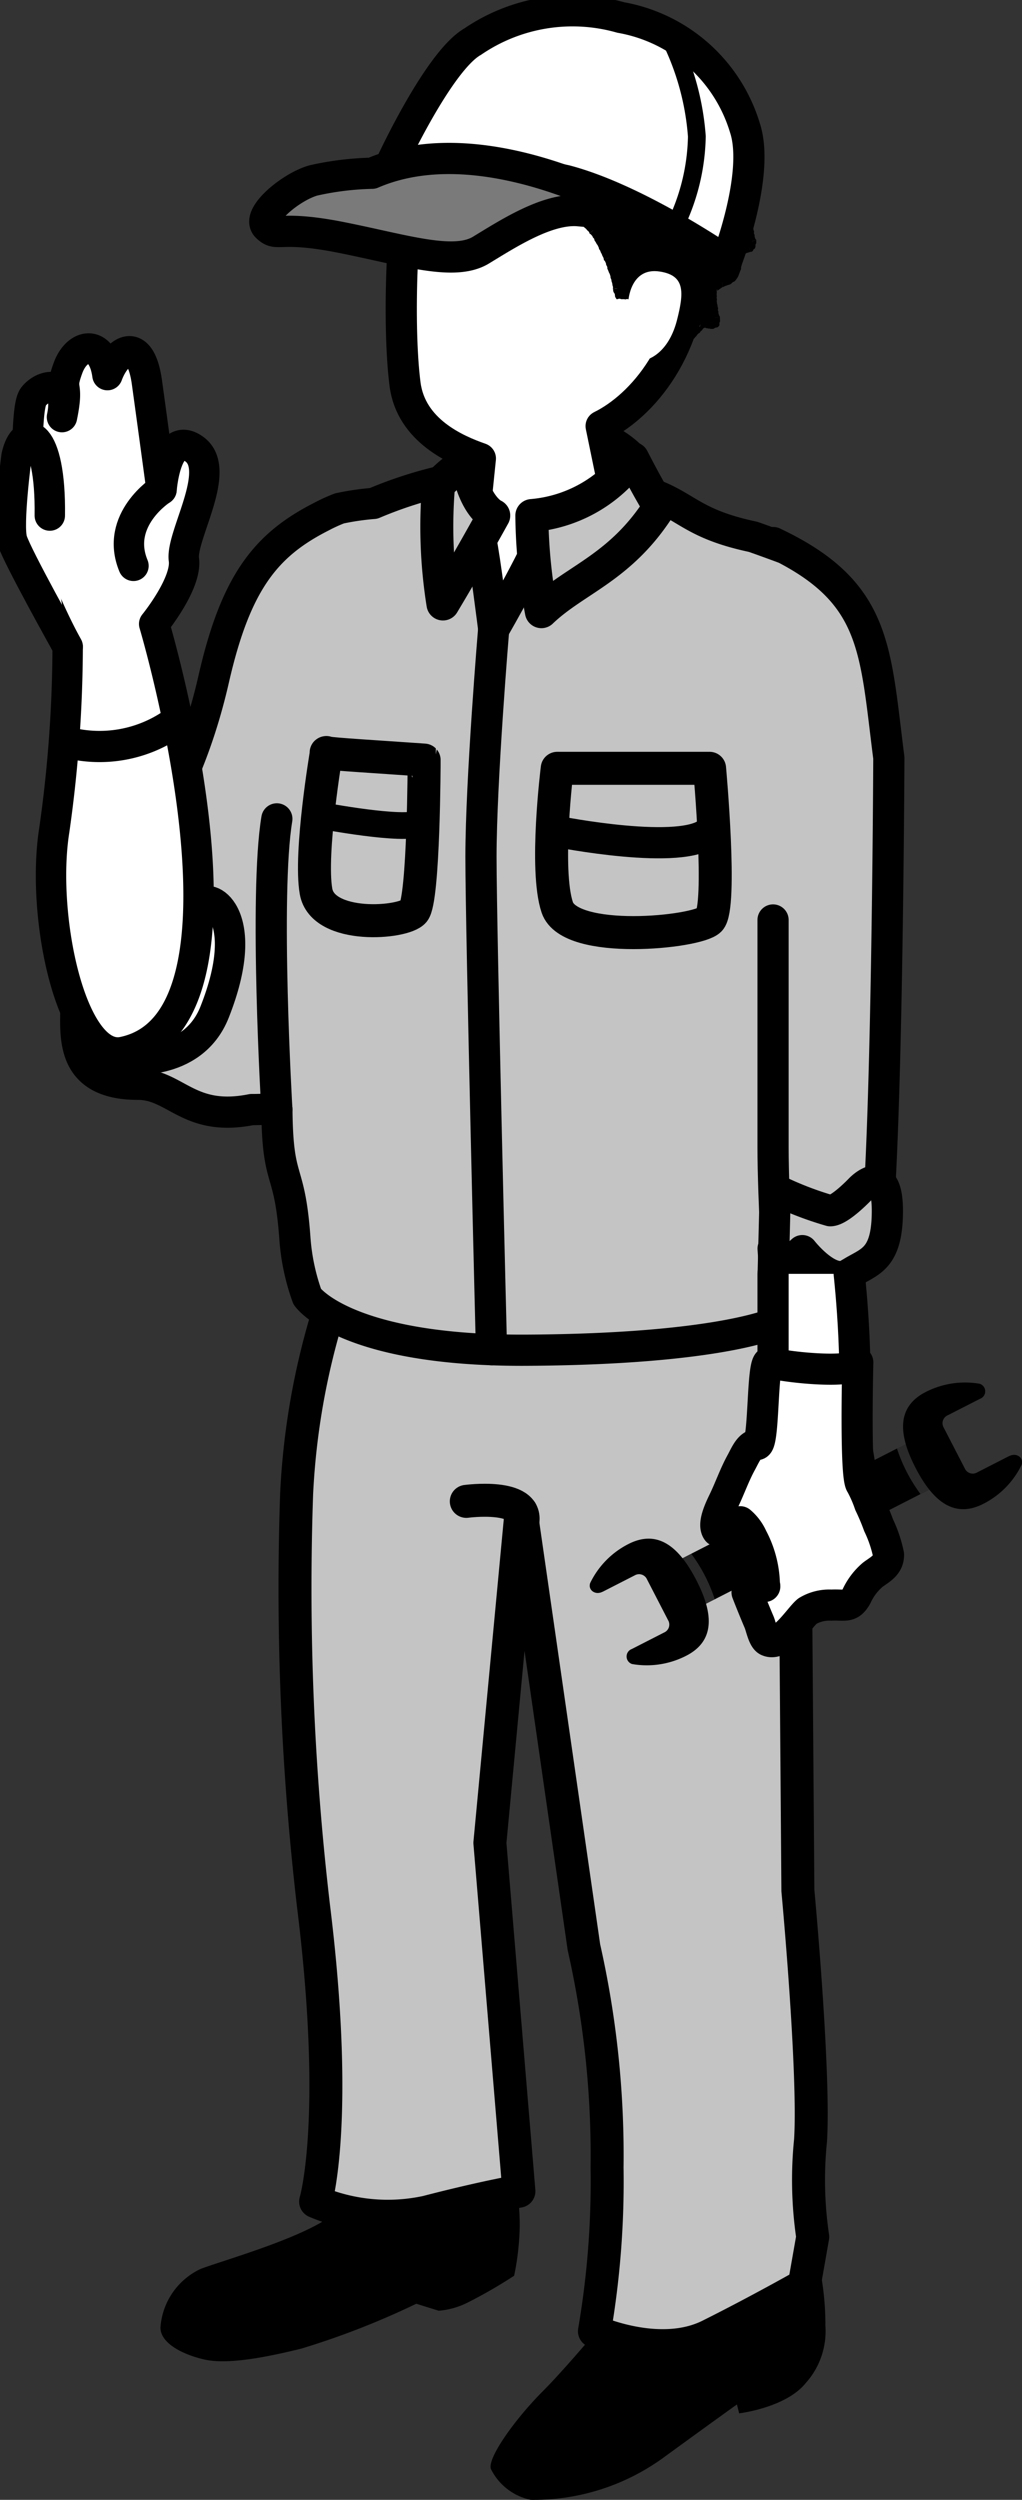 <svg id="グループ_466" data-name="グループ 466" xmlns="http://www.w3.org/2000/svg" xmlns:xlink="http://www.w3.org/1999/xlink" width="57.65" height="140.911" viewBox="0 0 57.65 140.911">
  <rect x="0" y="0" width="57.65" height="140.911" fill="#333333" stroke="none"/>
  <defs>
    <clipPath id="clip-path">
      <rect id="長方形_400" data-name="長方形 400" width="57.65" height="140.911" fill="none"/>
    </clipPath>
    <clipPath id="clip-path-2">
      <rect id="長方形_399" data-name="長方形 399" width="57.651" height="140.911" fill="none"/>
    </clipPath>
    <clipPath id="clip-path-3">
      <rect id="長方形_397" data-name="長方形 397" width="2.319" height="3.075" fill="none"/>
    </clipPath>
  </defs>
  <g id="グループ_451" data-name="グループ 451" clip-path="url(#clip-path)">
    <g id="グループ_450" data-name="グループ 450">
      <g id="グループ_449" data-name="グループ 449" clip-path="url(#clip-path-2)">
        <path id="パス_2204" data-name="パス 2204" d="M46.233,181.472s-2.875,3.5-4.439,5.065-3.126,3.753-2.938,4.379a3.251,3.251,0,0,0,2.251,1.75,12.462,12.462,0,0,0,7.567-2.439c3.438-2.5,4.065-2.938,4.065-2.938l.125.5s2.613-.311,3.739-1.688a4.382,4.382,0,0,0,1.126-3.252,15.906,15.906,0,0,0-.251-2.875" transform="translate(-11.169 -51.754)"/>
        <path id="パス_2205" data-name="パス 2205" d="M32.655,169.712s.316,2.522.316,3.943a14.962,14.962,0,0,1-.316,2.838,27.2,27.2,0,0,1-2.6,1.5,4.415,4.415,0,0,1-1.655.472l-1.264-.394a45.1,45.1,0,0,1-6.467,2.524c-2.522.629-4.337.866-5.442.629s-2.523-.866-2.523-1.812A3.948,3.948,0,0,1,14.99,176.1c1.5-.552,5.994-1.814,7.572-3.154a33.485,33.485,0,0,0,4.1-5.285" transform="translate(-3.653 -48.214)"/>
        <path id="パス_2206" data-name="パス 2206" d="M24.521,144.383a10.42,10.42,0,0,0,6.267.592c3.195-.829,5.2-1.178,5.2-1.178l-1.637-19.634,1.76-18.685,3.544,24.567a53.208,53.208,0,0,1,1.306,12.424,49.812,49.812,0,0,1-.712,9.222s3.666,1.659,6.507.239,5.327-2.835,5.327-2.835l.479-2.722a21.906,21.906,0,0,1-.123-5.44c.237-3.9-.714-14.081-.714-14.081l-.183-24.075-.712-7.124-.65-2.979h1.657s6.661-16.4,3.7-19.36-18.335-2.721-18.335-2.721-12.435-.882-13.026,4.324S26.9,89.82,26.9,89.82A41.3,41.3,0,0,0,23.449,104.5a154.192,154.192,0,0,0,.95,23.2c1.5,12.123.123,16.685.123,16.685" transform="translate(-6.717 -20.284)" fill="#c4c4c4"/>
        <path id="パス_2207" data-name="パス 2207" d="M24.521,144.383a10.42,10.42,0,0,0,6.267.592c3.195-.829,5.2-1.178,5.2-1.178l-1.637-19.634,1.76-18.685,3.544,24.567a53.208,53.208,0,0,1,1.306,12.424,49.812,49.812,0,0,1-.712,9.222s3.666,1.659,6.507.239,5.327-2.835,5.327-2.835l.479-2.722a21.906,21.906,0,0,1-.123-5.44c.237-3.9-.714-14.081-.714-14.081l-.183-24.075-.712-7.124-.65-2.979h1.657s6.661-16.4,3.7-19.36-18.335-2.721-18.335-2.721-12.435-.882-13.026,4.324S26.9,89.82,26.9,89.82A41.3,41.3,0,0,0,23.449,104.5a154.192,154.192,0,0,0,.95,23.2C25.9,139.822,24.521,144.383,24.521,144.383Z" transform="translate(-6.717 -20.284)" fill="none" stroke="#000" stroke-linecap="round" stroke-linejoin="round" stroke-width="1.86"/>
        <path id="パス_2208" data-name="パス 2208" d="M5.043,64.428c-.1-2.567,6.011-5.717,8.459-16.446,1.252-5.488,2.959-7.583,6.082-9.168a9.07,9.07,0,0,1,1.016-.463,14.914,14.914,0,0,1,1.925-.281,23.54,23.54,0,0,1,5.234-1.533,10.815,10.815,0,0,1,.022-1.524c1.393-1.483,6.8-2.164,9.354.523a16.638,16.638,0,0,0,.341,1.755c2.723.763,2.7,1.864,6.438,2.66.074.016,1.779.636,1.845.669l-.687-.341c5.856,2.769,5.72,5.94,6.517,12.133,0,0-.087,22.676-.8,27.663-.6.608-5.246-.17-5.729,0l.281,4.119s-3.017,1.55-14.2,1.609c-10.267.053-12.359-3.019-12.359-3.019a12.2,12.2,0,0,1-.695-3.266c-.3-4.21-.98-2.948-1.017-7.28,0-.17,0,0-1.425,0-3.562.712-4.275-1.425-6.412-1.425-3.836,0-3.513-2.721-3.5-4.459,0-.175-.7-1.766-.686-1.926" transform="translate(-1.45 -9.694)" fill="#c4c4c4"/>
        <path id="パス_2209" data-name="パス 2209" d="M5.043,64.428c-.1-2.567,6.011-5.717,8.459-16.446,1.252-5.488,2.959-7.583,6.082-9.168a9.07,9.07,0,0,1,1.016-.463,14.914,14.914,0,0,1,1.925-.281,23.54,23.54,0,0,1,5.234-1.533,10.815,10.815,0,0,1,.022-1.524c1.393-1.483,6.8-2.164,9.354.523a16.638,16.638,0,0,0,.341,1.755c2.723.763,2.7,1.864,6.438,2.66.074.016,1.779.636,1.845.669l-.687-.341c5.856,2.769,5.72,5.94,6.517,12.133,0,0-.087,22.676-.8,27.663-.6.608-5.246-.17-5.729,0l.281,4.119s-3.017,1.55-14.2,1.609c-10.267.053-12.359-3.019-12.359-3.019a12.2,12.2,0,0,1-.695-3.266c-.3-4.21-.98-2.948-1.017-7.28,0-.17,0,0-1.425,0-3.562.712-4.275-1.425-6.412-1.425-3.836,0-3.513-2.721-3.5-4.459C5.731,66.18,5.025,64.588,5.043,64.428Z" transform="translate(-1.45 -9.694)" fill="none" stroke="#000" stroke-linecap="round" stroke-linejoin="round" stroke-width="1.759"/>
        <path id="パス_2210" data-name="パス 2210" d="M32.513,11.259c.612-1.861,2.651-4.458,8.38-4.415s7.309,4.322,7.31,9.515c0,5.278-2.87,8.5-5.157,9.627l1.121,5.437c-.066.806-4.313.318-4.313.318,0,.712-2.865,5.7-2.865,5.7s-.524-4.177-.717-4.987c-.2-.837-.455-.455-.408-1.03l.37-3.611c-1.352-.471-3.908-1.565-4.248-4.181-.439-3.378-.176-10.235.526-12.371" transform="translate(-9.137 -1.968)" fill="#fff"/>
        <path id="パス_2211" data-name="パス 2211" d="M32.513,11.259c.612-1.861,2.651-4.458,8.38-4.415s7.309,4.322,7.31,9.515c0,5.278-2.87,8.5-5.157,9.627l1.121,5.437c-.066.806-4.313.318-4.313.318,0,.712-2.865,5.7-2.865,5.7s-.524-4.177-.717-4.987c-.2-.837-.455-.455-.408-1.03l.37-3.611c-1.352-.471-3.908-1.565-4.248-4.181C31.548,20.251,31.81,13.395,32.513,11.259Z" transform="translate(-9.137 -1.968)" fill="none" stroke="#000" stroke-linecap="round" stroke-linejoin="round" stroke-width="1.759"/>
        <path id="パス_2212" data-name="パス 2212" d="M36.3,10.473c-.15-.45.431-.8.906-.83,2.11-.126,2.346,1.852,3.654,2.972a6.438,6.438,0,0,1,1.784,1.83,8.336,8.336,0,0,1,1.036,3.123c1.384-.669,3.391,2.885,2.7,3.43.2-.154,2.169-1.882,1.989-1.952a1.634,1.634,0,0,0,.836.093,5.2,5.2,0,0,1-.177-2.481.805.805,0,0,0,1.168-.316,2.3,2.3,0,0,0,.13-1.361,1.923,1.923,0,0,0,.925-.246,25.537,25.537,0,0,1-.614-3.881c-.264-1.364-1.327-3.67-2.565-4.361-.4-.224-1.071-.171-1.356-.516s.078-1.064-.343-1.52a3.11,3.11,0,0,0-1.607-.789,12.717,12.717,0,0,0-6.894-.133c-1.5.474-2.183,1.234-3.543,2.028a6.488,6.488,0,0,0-1.144.788c-.841.772-.355,1.961-.957,2.9a1.717,1.717,0,0,1-.933.774,1.7,1.7,0,0,0,.341.557c.153.148-1.047.238-.838.163a2.451,2.451,0,0,0-.164,1.763,8.824,8.824,0,0,0,.588,1.82c.067.144.247.269.379.181.1-.068.106-.214.093-.336a.917.917,0,0,1,.081-.683.8.8,0,0,1,.2-.16l.611-.4c.374-.244.424-.834.618-1.224a3.265,3.265,0,0,1,.886-1.147,1.8,1.8,0,0,1,2.215-.09" transform="translate(-8.785 -0.895)"/>
        <path id="パス_2213" data-name="パス 2213" d="M49.687,23.449c.036.01.031.024.067.036s.041,0,.078.015.025.041.061.058.041.007.076.025l.072.041c.036.022.046.006.08.031l.07.05c.035.025.025.038.058.066s.042.017.076.044.026.036.058.066.039.024.071.053.026.036.058.068.038.025.07.056.006.026.036.059a.18.18,0,0,1,.006.036l.424-.383-.009-.011c-.034-.037-.06-.013-.1-.049l-.067-.076c-.036-.036-.015-.057-.053-.092s-.048-.024-.085-.058-.031-.042-.072-.075l-.081-.066c-.04-.033-.039-.035-.082-.066s-.06-.007-.1-.038-.041-.035-.086-.063l-.09-.057c-.049-.024-.041-.039-.091-.063s-.058,0-.111-.023-.043-.046-.1-.066-.066.014-.121,0-.052-.027-.112-.033-.044-.035-.118-.043l-.031.571c.026,0,.036-.026.072-.023a.332.332,0,0,1,.073.011" transform="translate(-14.247 -6.582)"/>
        <path id="パス_2214" data-name="パス 2214" d="M51.2,24.62c.028.035.015.046.043.081s.039.027.066.063,0,.053.032.089.036.03.062.067l.054.073c.026.037.04.028.065.066l.05.076c.025.038.01.048.033.086s.035.032.058.071.015.044.037.083.03.036.052.076.015.043.035.083.03.036.051.076,0,.026.019.068l0,.036.517-.243-.006-.013c-.021-.046-.055-.029-.078-.074l-.04-.092c-.023-.044,0-.057-.023-.1s-.037-.036-.061-.081-.016-.048-.042-.09l-.053-.085-.05-.087c-.027-.042-.052-.026-.079-.068s-.021-.046-.049-.086l-.056-.083c-.029-.041-.015-.051-.046-.09s-.05-.025-.08-.065-.007-.058-.039-.1-.056-.019-.088-.058-.023-.046-.056-.084,0-.049-.046-.095l-.424.383c.024.026.053.012.083.046l.061.066" transform="translate(-14.683 -6.937)"/>
        <path id="パス_2215" data-name="パス 2215" d="M52.284,26.408c.017.041,0,.048.019.09s.028.036.043.078-.011.051,0,.093.024.038.036.079.017.041.027.082.026.038.037.079l.016.082c.007.041-.007.044,0,.083s.017.038.021.077-.011.036-.01.071a.5.5,0,0,1,0,.064c0,.033-.014.025-.019.048s0,.019,0,.035-.015,0-.018,0l-.013-.011.354.448.019-.017c.063-.067.046-.09.085-.158a.526.526,0,0,0,.069-.137c.019-.068.052-.065.06-.13a.845.845,0,0,0,0-.129c0-.06.009-.06.009-.12L53,27.006l-.014-.11c-.011-.053-.038-.048-.05-.1l-.019-.1-.026-.1c-.016-.049,0-.054-.016-.1s-.041-.04-.058-.088.009-.058-.009-.105-.049-.035-.068-.081-.009-.051-.03-.1.01-.048-.016-.1l-.517.243c.016.033.047.028.066.069l.04.081" transform="translate(-15.005 -7.481)"/>
        <path id="パス_2216" data-name="パス 2216" d="M52.995,27.835c.033-.029.045-.016.078-.045s.024-.039.058-.068.052-.007.085-.036.026-.038.058-.066l.064-.061c.033-.029.022-.041.055-.071l.066-.059c.033-.029.044-.016.077-.046s.024-.039.056-.068.04-.022.072-.051.026-.036.059-.066l.071-.053c.033-.03.026-.037.058-.067s.026-.006.058-.036l.036-.006-.388-.42-.009.008c-.032.029-.006.057-.038.086l-.068.054c-.033.028-.051.009-.083.038s-.022.04-.054.069-.038.022-.07.051l-.064.058-.066.056c-.033.028-.013.051-.046.08l-.07.052-.066.056c-.033.028-.043.016-.076.045s-.016.047-.049.076-.051.007-.083.036-.012.052-.045.08-.039.02-.072.048-.046,0-.078.027l.354.448c.033-.027.019-.056.054-.085l.066-.061" transform="translate(-15.103 -7.654)"/>
        <path id="パス_2217" data-name="パス 2217" d="M54.469,26.454c.032-.03.044-.017.076-.048s.023-.041.055-.071.052-.01.084-.041.024-.038.056-.07l.061-.063c.032-.031.021-.043.052-.075l.063-.063c.031-.031.043-.019.076-.051s.022-.042.053-.075.038-.026.07-.061.025-.04.056-.076.037-.031.069-.07.024-.046.06-.1c.036-.076.032.011.078-.167a.354.354,0,0,0,0-.131.32.32,0,0,0-.167-.189L55,25.637a.255.255,0,0,1-.14-.123.206.206,0,0,1-.016-.187.033.033,0,0,1,.016-.011c.016-.01.019,0,.015.009s-.02.019-.041.046-.044.01-.071.04-.015.039-.042.069-.035.024-.063.055l-.058.061-.061.058c-.031.03-.009.051-.04.081l-.066.054-.063.058c-.031.03-.042.018-.073.048s-.014.047-.046.077-.051.009-.082.039-.01.052-.041.082-.038.022-.071.051-.045,0-.083.037l.388.42c.026-.024.011-.053.044-.083l.061-.063" transform="translate(-15.522 -7.219)"/>
        <path id="パス_2218" data-name="パス 2218" d="M55.5,25.629c.018.006.012.023.03.028s.021-.008.039,0,.01.032.028.038.021-.006.039,0l.037.006c.018,0,.021-.012.039-.008l.036.007c.019,0,.015.021.033.024s.021-.011.038-.008.017.014.035.016.02-.006.038,0,.018.01.036.012.019-.009.038-.007.009.014.027.014l.011.021.033-.571h0c-.014,0-.016.036-.029.036s-.014-.008-.026-.009-.011-.029-.024-.031-.016.013-.028.011-.012-.011-.025-.013l-.026,0-.026-.009c-.013,0-.019.027-.032.024s-.012-.011-.025-.014l-.026-.009c-.013,0-.009-.019-.021-.022s-.02.019-.033.016,0-.03-.017-.034-.022.026-.035.021-.009-.014-.022-.019,0-.031-.014-.036l-.208.532c.014,0,.028-.022.046-.016s.019,0,.036.008" transform="translate(-15.936 -7.219)"/>
        <path id="パス_2219" data-name="パス 2219" d="M56.625,24.236c-.01-.048.006-.051,0-.1s-.022-.045-.031-.093.02-.052.013-.1-.019-.046-.026-.095-.007-.049-.014-.1-.022-.046-.026-.1,0-.048-.009-.1.015-.049.012-.1-.016-.048-.017-.1.009-.048.007-.1-.009-.048-.009-.1.007-.048.009-.1-.009-.048-.007-.1.014-.025.017-.073l.022-.032L56,22.834v.015c0,.053.033.056.031.109l-.01.107c0,.053-.029.053-.029.107s.014.054.014.108l-.006.108.006.107,0,.108c0,.054.034.051.039.1s0,.054,0,.108.006.054.011.106-.009.056,0,.108.031.05.041.1-.018.058-.008.111.041.046.052.1,0,.055.013.107-.019.048,0,.112l.554-.14c-.009-.038-.041-.04-.053-.088s-.014-.051-.026-.094" transform="translate(-16.1 -6.566)"/>
        <path id="パス_2220" data-name="パス 2220" d="M57.49,21.875c.067-.032.076-.014.142-.053s.058-.052.118-.1.078-.025.134-.078a.95.95,0,0,0,.095-.124.919.919,0,0,0,.086-.133,1.415,1.415,0,0,0,.051-.138,1.051,1.051,0,0,0,.051-.134,1.307,1.307,0,0,0,.055-.131c.014-.068,0-.071.014-.138s.02-.066.028-.134,0-.068,0-.133.01-.066.01-.13-.013-.065-.014-.129.011-.033.008-.1l.017-.044-.57.041v.015c0,.056.04.053.043.109s0,.061,0,.11-.028.053-.03.106.012.053.008.1-.013.051-.021.1-.009.048-.017.1-.016.047-.031.09.013.055-.006.1-.027.041-.047.079a.716.716,0,0,1-.048.066c-.025.033-.04.021-.068.051s-.015.048-.05.075-.051,0-.087.025-.024.048-.063.068-.044.006-.084.019-.039-.019-.084-.013l.073.566c.065-.009.075-.042.149-.062a1.227,1.227,0,0,0,.142-.055" transform="translate(-16.427 -5.804)"/>
        <path id="パス_2221" data-name="パス 2221" d="M58.828,19.815c.014,0,.018.014.032.011s.011-.017.025-.02.021.024.035.021.011-.014.025-.018l.027-.01c.014,0,.01-.02.024-.024l.027-.008c.014,0,.019.012.033.008s.01-.017.024-.021.017,0,.031,0,.011-.014.024-.018.016,0,.029,0,.01-.014.024-.02.011.009.025,0l.017.014-.214-.529h0c-.01,0,0,.038-.006.043s-.013,0-.023,0-.02-.022-.03-.019-.006.017-.016.021-.014,0-.024,0l-.021.008-.021,0c-.011,0,0,.031-.013.034s-.013,0-.024,0l-.022,0c-.011,0-.014-.013-.025-.01s0,.026-.016.028-.017-.024-.028-.022,0,.033-.015.036-.013-.009-.024-.006-.014-.027-.027-.025l.1.563c.012,0,.009-.033.024-.036s.013-.007.027-.01" transform="translate(-16.874 -5.522)"/>
        <path id="パス_2222" data-name="パス 2222" d="M59.447,18.16c-.014-.048,0-.053-.008-.1s-.025-.046-.036-.094.015-.055.006-.1-.021-.047-.031-.1l-.022-.1c-.009-.05-.025-.047-.033-.1s-.009-.05-.018-.1.009-.053,0-.1-.021-.048-.028-.1,0-.051,0-.1-.016-.049-.022-.1,0-.061,0-.1-.016-.051-.021-.1.01-.028,0-.08l.016-.037-.569.059,0,.014c0,.052.042.048.048.1s0,.06.006.106-.021.056-.015.108.021.051.028.1,0,.053.006.107.008.053.016.105.006.056.013.106.038.048.047.1l.011.107.019.106c.011.053,0,.056,0,.109s.036.048.048.1-.015.059,0,.112.043.045.058.1,0,.055.019.108-.016.05,0,.113l.546-.168c-.011-.038-.043-.038-.057-.087l-.031-.095" transform="translate(-16.874 -4.815)"/>
        <path id="パス_2223" data-name="パス 2223" d="M59.119,15.862c0-.052.012-.053.007-.1s-.019-.051-.024-.1.024-.055.019-.107-.016-.051-.021-.1-.006-.054-.013-.1-.021-.051-.026-.1l-.011-.1c0-.052.012-.053.007-.106s-.019-.051-.026-.1,0-.053,0-.106-.016-.051-.022-.1,0-.064-.006-.107-.016-.051-.025-.1.009-.03,0-.083l.014-.039-.565.087,0,.014c.007.05.044.045.051.095s0,.051.009.1-.021.054-.015.1.021.049.027.1,0,.063,0,.1l.013.1c0,.049,0,.053.007.1s.035.048.04.1,0,.061,0,.1l.007.1c0,.052-.011.053-.006.1s.029.05.034.1-.023.054-.018.106.036.049.041.1,0,.053,0,.105-.026.044-.019.107l.569-.058c0-.041-.036-.048-.041-.1s-.009-.056-.015-.1" transform="translate(-16.802 -4.135)"/>
        <path id="パス_2224" data-name="パス 2224" d="M58.749,13.5c-.009-.053.008-.056,0-.109s-.025-.051-.036-.1.016-.06,0-.113-.022-.051-.036-.1-.016-.053-.031-.1-.031-.048-.044-.1-.016-.052-.03-.1,0-.056-.016-.108-.029-.047-.045-.1-.006-.055-.024-.105-.026-.048-.044-.1-.017-.063-.028-.1-.027-.048-.046-.1,0-.031-.018-.081l0-.041-.533.207,0,.013c.019.047.053.033.072.081s.011.05.028.1-.009.058.008.1.031.043.048.09.008.051.023.1l.031.1.027.1c.015.048.042.04.056.088l.019.1.024.1c.013.048,0,.052.006.1s.035.043.046.092-.016.053-.007.1.04.043.049.093,0,.052.007.1-.023.045-.014.1l.565-.087c-.006-.043-.038-.048-.047-.1l-.024-.105" transform="translate(-16.629 -3.458)"/>
        <path id="パス_2225" data-name="パス 2225" d="M57.957,11.213c-.021-.049,0-.056-.026-.105s-.034-.043-.056-.093,0-.061-.016-.11-.033-.044-.056-.093-.025-.049-.048-.1-.038-.041-.061-.09l-.048-.1c-.024-.048-.009-.056-.033-.1s-.037-.041-.061-.088-.016-.053-.041-.1-.035-.042-.061-.089-.028-.058-.046-.1-.035-.041-.062-.088,0-.031-.031-.077l0-.041-.488.3.007.011c.027.043.059.024.084.068l.045.091c.025.043,0,.058.026.1s.038.036.063.081l.039.094c.024.044.024.045.048.089l.043.091c.024.045.049.033.071.078l.037.095.041.093c.021.046.008.052.028.1s.043.036.063.083-.006.058.015.1.049.034.069.081.009.051.028.1-.013.048.009.105l.533-.207c-.016-.041-.048-.038-.068-.088l-.043-.1" transform="translate(-16.34 -2.832)"/>
        <path id="パス_2226" data-name="パス 2226" d="M56.76,9.131c-.029-.046-.013-.056-.044-.1s-.042-.037-.073-.081-.008-.061-.038-.105-.041-.038-.072-.082-.036-.044-.069-.085-.046-.033-.08-.076l-.068-.085c-.034-.043-.023-.053-.058-.095s-.047-.032-.083-.073-.029-.048-.066-.089-.046-.033-.085-.073L55.949,8.1c-.04-.038-.047-.031-.087-.07S55.848,8,55.8,7.967l-.018-.039-.365.439.01.008c.036.03.062,0,.1.033l.066.073c.035.033.016.053.051.087s.046.021.078.058.026.043.059.079l.066.073.062.076c.031.039.053.021.084.06L56.049,9l.059.08c.029.041.016.051.044.091s.048.027.078.068.006.056.034.1.053.025.081.067.018.048.045.091,0,.049.028.1l.488-.3c-.024-.037-.056-.03-.084-.076l-.061-.089" transform="translate(-15.937 -2.28)"/>
        <path id="パス_2227" data-name="パス 2227" d="M54.986,7.548c-.048-.031-.038-.046-.088-.078s-.056-.02-.105-.051-.035-.056-.1-.087a.989.989,0,0,0-.123-.04c-.058-.022-.058-.018-.116-.037s-.061,0-.115-.015l-.108-.026c-.052-.012-.049-.029-.1-.041s-.054,0-.1-.009-.048-.021-.1-.032-.051,0-.1-.015a.792.792,0,0,1-.085-.033.706.706,0,0,1-.085-.019c-.039-.015-.016-.02-.051-.036L53.6,7l-.269.5.016.008c.061.028.077,0,.134.02a1.214,1.214,0,0,0,.113.046c.057.019.048.044.1.06s.058,0,.113.013.051.02.1.032l.1.021.1.025c.048.011.054-.018.1-.006l.088.032.082.031c.038.016.035.029.067.046s.045-.006.084.02.024.049.063.073.056,0,.1.024.031.038.068.068.011.046.055.082l.366-.439c-.036-.029-.064-.012-.108-.048l-.093-.066" transform="translate(-15.337 -2.014)"/>
        <path id="パス_2228" data-name="パス 2228" d="M53.254,6.379c-.022-.021-.006-.033-.017-.049s-.021-.016-.034-.038.019-.037.011-.068-.019-.032-.021-.074-.007-.039-.008-.087-.018-.045-.017-.1,0-.051,0-.1.019-.051.019-.108-.013-.054-.015-.113.009-.057,0-.118-.013-.058-.024-.122a.928.928,0,0,0-.018-.128.8.8,0,0,0-.05-.125c-.026-.063,0-.038-.03-.1L53.047,5l-.5.281,0,.007c.017.026.047.014.062.047s.006.038.016.073-.019.045-.011.083.019.039.024.082-.006.045,0,.09,0,.048,0,.1,0,.053,0,.1.029.053.028.107-.007.056-.006.113,0,.061,0,.12-.008.067,0,.133.039.064.062.133,0,.083.046.155.073.052.124.1a.745.745,0,0,0,.1.1c.058.041.031.056.1.1l.269-.5c-.023-.014-.046.009-.074-.01s-.031-.015-.049-.037" transform="translate(-15.111 -1.438)"/>
        <path id="パス_2229" data-name="パス 2229" d="M52.354,4.4c-.042-.042-.028-.056-.073-.1s-.053-.031-.1-.068-.028-.06-.076-.1-.054-.025-.1-.059l-.1-.06c-.05-.029-.058-.015-.108-.043l-.1-.053c-.051-.026-.043-.041-.095-.065s-.057-.011-.108-.033-.048-.031-.1-.051-.055-.012-.108-.031-.049-.026-.1-.043-.056-.008-.108-.024S51.052,3.66,51,3.644l-.031-.029-.157.55.013,0c.048.014.058-.021.105-.007s.046.021.093.036.038.042.083.058.051,0,.1.02.042.025.085.043l.088.038.084.043c.041.022.056,0,.1.018l.077.053.077.051c.038.027.028.04.065.066s.051.009.086.037.016.051.049.081.053.009.085.04.018.037.041.065-.007.038.011.071l.5-.281c-.03-.051-.06-.047-.1-.1a.883.883,0,0,0-.09-.1" transform="translate(-14.612 -1.04)"/>
        <path id="パス_2230" data-name="パス 2230" d="M50.1,3.444c-.052-.013-.048-.03-.1-.043s-.054,0-.105-.011-.045-.039-.1-.051-.053,0-.1-.013l-.1-.021c-.051-.011-.055,0-.107-.006l-.1-.022c-.051-.011-.048-.028-.1-.039s-.054,0-.105-.009-.05-.021-.1-.031-.053,0-.105-.011l-.1-.028c-.052-.01-.053,0-.105-.011s-.025-.018-.077-.027l-.032-.026-.1.561.014,0c.051.009.058-.027.108-.018l.1.026c.051.01.045.037.1.047s.053,0,.1.006.048.018.1.029l.1.021.1.025c.051.011.057-.019.108-.007l.1.029.1.026c.051.011.047.027.1.039s.056-.012.106,0,.044.039.094.051.057-.019.106-.006.046.023.095.036.031.039.088.055l.157-.549c-.043-.012-.061.014-.114,0L50.1,3.444" transform="translate(-13.961 -0.89)"/>
        <path id="パス_2231" data-name="パス 2231" d="M47.776,3c-.052-.009-.049-.026-.1-.036s-.054,0-.107,0-.048-.036-.1-.044-.054,0-.106,0L47.256,2.9c-.052-.008-.054.009-.107,0l-.105-.013c-.052-.007-.05-.024-.1-.031s-.054.007-.107,0-.051-.016-.1-.023-.054,0-.107,0l-.1-.018c-.053,0-.054,0-.107,0s-.026-.016-.079-.021L46.3,2.771l-.046.57h.014c.051,0,.053-.032.1-.027l.1.016c.051,0,.048.033.1.038s.053-.011.1,0l.1.021.1.011.1.016c.051.006.055-.023.106-.016s.049.015.1.022l.1.018c.051.007.048.024.1.031s.055-.016.105-.009.046.036.1.045.056-.022.107-.014.048.019.1.028.035.036.1.046l.1-.562c-.042-.007-.058.021-.11.012L47.776,3" transform="translate(-13.3 -0.797)"/>
        <path id="パス_2232" data-name="パス 2232" d="M45.406,2.781c-.054,0-.053-.021-.106-.024s-.053.011-.107.007-.052-.031-.105-.033-.053.01-.107.009h-.107c-.053,0-.053.015-.107.014h-.106c-.053,0-.053-.017-.107-.016s-.053.014-.107.014-.053-.01-.107-.009-.053.009-.106.012l-.107,0c-.053,0-.053.012-.106.015s-.029-.011-.083-.009L43.9,2.739l.036.57h.014c.051,0,.048-.039.1-.042h.1c.051,0,.052.026.1.023s.05-.017.1-.017l.1.008.1,0,.1,0c.051,0,.051-.031.1-.029l.1.011.1,0c.051,0,.051.018.1.019s.052-.024.1-.021.049.031.1.034.053-.028.1-.025.051.014.1.017.038.031.1.036l.046-.569c-.043,0-.056.027-.109.024l-.106,0" transform="translate(-12.625 -0.785)"/>
        <path id="パス_2233" data-name="パス 2233" d="M43,2.794c-.053,0-.055-.013-.108-.008s-.052.019-.105.024-.056-.025-.11-.018-.052.019-.1.026l-.106.017c-.053.007-.051.024-.1.031l-.105.015c-.053.01-.056-.007-.109,0s-.05.024-.1.033-.055,0-.108.009-.051.019-.1.028l-.106.016c-.052.012-.05.022-.1.034s-.031-.006-.083.006L41.5,3l.136.555.014,0c.048-.011.04-.047.09-.059l.1-.017c.049-.011.055.015.1,0s.047-.024.1-.033l.1-.01.1-.019.1-.015c.05-.008.046-.036.1-.043l.1-.006.1-.011c.051-.006.053.009.1,0s.048-.029.1-.035.053.024.1.019.048-.036.1-.041.051.006.1,0,.042.026.1.023l-.036-.57c-.043,0-.052.033-.105.038L43,2.794" transform="translate(-11.935 -0.789)"/>
        <path id="パス_2234" data-name="パス 2234" d="M40.64,3.192c-.051.015-.056,0-.108.013s-.048.028-.1.043-.06-.012-.112,0-.048.026-.1.043l-.1.037c-.051.018-.046.033-.1.051l-.1.038c-.051.019-.057,0-.108.023s-.046.031-.1.052-.054.012-.1.034-.046.03-.1.051-.053.016-.1.038-.044.033-.093.056-.031,0-.08.025H39.2l.261.508.012-.006c.044-.023.028-.055.073-.077l.093-.038c.045-.021.056,0,.1-.016s.04-.033.085-.053l.095-.032.093-.037.094-.033c.047-.018.036-.047.084-.063l.1-.025.1-.03c.047-.016.052,0,.1-.015s.041-.037.09-.051.057.013.105,0,.04-.045.088-.058.051,0,.1-.017.046.019.105.006L40.841,3.1c-.043.01-.046.042-.1.054s-.051.019-.1.033" transform="translate(-11.273 -0.893)"/>
        <path id="パス_2235" data-name="パス 2235" d="M38.441,4.073c-.047.026-.056.011-.1.038s-.04.039-.086.066-.061,0-.107.031-.04.038-.086.066l-.089.06c-.045.028-.036.043-.081.071l-.089.058c-.044.03-.053.015-.1.045s-.036.041-.081.07-.049.021-.093.051-.038.037-.081.067l-.09.053c-.043.03-.038.038-.081.068s-.03.006-.073.035c0,0-.037,0-.041,0l.325.47.012-.008c.043-.03.021-.061.064-.09l.089-.054c.043-.03.059-.006.1-.036s.033-.042.076-.071.048-.022.09-.051l.084-.058.087-.054c.043-.028.026-.053.069-.081l.09-.049.087-.052c.043-.026.052-.012.095-.039s.031-.048.074-.073.058,0,.1-.026.028-.053.072-.078.049-.014.093-.038.049.007.1-.021l-.261-.508c-.038.021-.033.053-.082.078l-.093.055" transform="translate(-10.687 -1.133)"/>
        <path id="パス_2236" data-name="パス 2236" d="M36.446,5.373c-.043.029-.053.014-.1.043s-.035.041-.078.069-.058.006-.1.033-.036.038-.079.066l-.084.058c-.043.028-.034.041-.078.069l-.086.055c-.043.027-.053.013-.1.039s-.037.038-.081.064-.049.018-.093.043-.039.034-.085.061l-.094.046c-.046.026-.041.036-.086.063s-.031,0-.076.031l-.042,0,.3.488L35.5,6.6c.043-.026.024-.058.068-.085l.092-.047c.044-.026.058,0,.1-.028s.037-.039.083-.066l.1-.048.091-.056.092-.053c.045-.028.029-.053.074-.082l.093-.051.09-.056c.044-.029.053-.016.1-.044s.031-.05.074-.079.059-.006.1-.036.026-.056.069-.085.049-.021.093-.051.051,0,.1-.036l-.325-.47c-.034.024-.025.055-.068.085l-.083.063" transform="translate(-10.12 -1.503)"/>
        <path id="パス_2237" data-name="パス 2237" d="M34.5,6.623c-.046.029-.055.015-.1.044s-.037.042-.082.073-.061.007-.106.04-.038.041-.083.074l-.085.07c-.044.034-.033.048-.076.083l-.085.072c-.041.039-.053.021-.1.066s-.033.053-.075.1-.052.035-.088.084-.028.056-.065.1a.743.743,0,0,0-.073.1c-.029.053-.02.058-.049.112s-.028.021-.051.077l-.034.031.526.223,0-.011c.016-.041-.019-.057,0-.095l.047-.074c.02-.039.046-.021.071-.056s.013-.043.038-.078.036-.026.064-.058l.058-.063c.03-.031.036-.029.071-.061s.018-.053.055-.085l.081-.056.079-.058c.04-.029.049-.016.089-.045s.026-.048.068-.077.056,0,.1-.033.025-.054.067-.081.048-.019.091-.045.049,0,.1-.028l-.3-.488c-.037.023-.03.055-.076.083l-.088.061" transform="translate(-9.59 -1.863)"/>
        <path id="パス_2238" data-name="パス 2238" d="M33.174,8.495c-.016.056-.034.051-.049.108s0,.058-.011.114-.041.051-.05.105,0,.057-.006.112-.007.056-.013.108.009.056,0,.11-.006.053-.012.105-.023.05-.028.1.007.053,0,.1-.016.049-.021.1,0,.051,0,.1l-.021.1c-.009.048,0,.05-.007.1s-.017.024-.025.071a.2.2,0,0,1-.026.028l.559.12,0-.016c.011-.056-.026-.062-.016-.117s.014-.061.026-.108.034-.05.042-.1-.007-.056,0-.109l.021-.1c0-.052.006-.053.011-.1s.008-.053.014-.1-.024-.056-.017-.105.011-.058.02-.1.008-.05.016-.1.024-.046.031-.093-.015-.051,0-.1.037-.041.047-.086-.018-.052,0-.1.022-.041.037-.084.041-.022.061-.071l-.526-.224c-.019.046.006.068-.016.123s-.014.058-.031.113" transform="translate(-9.462 -2.375)"/>
        <path id="パス_2239" data-name="パス 2239" d="M32.578,10.837c-.014.044-.031.039-.045.083s0,.048-.019.09-.044.031-.061.072-.008.046-.03.084l-.041.079c-.021.039-.009.048-.035.088l-.053.077c-.028.037-.041.028-.071.063s-.019.044-.048.08-.038.027-.07.059-.025.039-.058.069-.038.024-.072.052-.028.035-.063.061-.026,0-.062.026l-.034,0,.291.492.015-.009c.053-.032.032-.064.083-.1s.053-.031.1-.068.065-.016.109-.058.033-.052.076-.093.048-.036.087-.081l.074-.09.073-.09c.033-.047.01-.064.041-.111a1.071,1.071,0,0,0,.068-.095l.06-.1c.029-.051.045-.044.068-.1s0-.064.024-.118.049-.044.067-.1-.012-.065,0-.12a.893.893,0,0,0,.04-.108c.013-.055.039-.036.055-.1l-.559-.119c-.009.036.019.053.008.1a.762.762,0,0,1-.02.093" transform="translate(-9.149 -3.061)"/>
        <path id="パス_2240" data-name="パス 2240" d="M31.494,13.33c0,.006-.011.015-.008.021s.016,0,.019,0-.02.021-.016.028.014,0,.018.006l.011.011c0,.006.018,0,.022,0l.009.012c0,.006-.011.016-.006.022s.016,0,.02,0,0,.011,0,.018.011,0,.016.007,0,.011,0,.017.013,0,.017.006-.007.011,0,.017l-.012.016.447-.356h0s-.032.019-.035.015,0-.007,0-.011.019-.021.016-.024-.015,0-.018,0,0-.009,0-.013l-.006-.007s0-.006,0-.009-.027.012-.03.008,0-.008,0-.012l0-.01s.011-.013.009-.017-.024.009-.026,0,.021-.019.019-.023-.03.011-.033.007.006-.01,0-.014.023-.019.02-.024l-.5.283s.031-.009.034,0,.008,0,.011.01" transform="translate(-9.043 -3.75)"/>
        <path id="パス_2241" data-name="パス 2241" d="M30.2,15.553c0,.061-.013.063-.006.125s.021.06.029.12-.02.066-.009.127.022.06.034.121l.028.118c.013.058.029.055.043.113l.028.116c.014.058,0,.062.012.12s.028.054.044.112.006.06.022.118.026.054.043.112.016.068.027.116.028.053.046.11,0,.034.016.09l-.006.045.541-.185,0-.014c-.018-.053-.053-.041-.071-.095s-.016-.061-.028-.11.009-.061-.006-.115-.031-.05-.046-.1-.007-.056-.022-.111l-.03-.108c-.012-.053-.013-.057-.024-.11s-.043-.048-.056-.1-.01-.065-.018-.112l-.021-.11c-.01-.052.006-.055,0-.108s-.033-.049-.041-.1.02-.057.014-.111-.038-.051-.042-.105.006-.055,0-.109.026-.044.025-.109l-.571.014c0,.051.032.062.036.123s.006.066.013.123" transform="translate(-8.67 -4.397)"/>
        <path id="パス_2242" data-name="パス 2242" d="M30.829,18.131c.021.056,0,.063.026.118s.035.051.058.107-.007.059.042.17a.825.825,0,0,0,.109.185.593.593,0,0,0,.118.147c.067.056.072.038.143.079a.474.474,0,0,0,.153.051c.08.008.083.028.167.013a.413.413,0,0,0,.149-.08.44.44,0,0,0,.117-.1.512.512,0,0,0,.061-.15.6.6,0,0,0,.034-.176,1.486,1.486,0,0,0-.024-.218,1.082,1.082,0,0,1,0-.137A.25.25,0,0,1,32,18.1l-.571.021v.019c0,.076.041.059.042.067s-.006.006,0,.012-.029-.014-.029-.014.016.018.015.021-.011-.008-.011-.008l0,0,0-.006s0,.051-.01.046,0-.016-.006-.021,0-.008,0-.013.009-.019.009-.019-.024,0-.046-.048,0-.063-.016-.115-.05-.041-.07-.093-.01-.056-.028-.109.012-.051-.009-.115l-.541.185c.016.046.049.047.069.1l.046.111" transform="translate(-8.832 -5.099)"/>
        <path id="パス_2243" data-name="パス 2243" d="M32.265,17.51c.008-.031.026-.025.035-.047s-.009-.024.022-.047.053,0,.083-.026.021-.032.053-.059l.1-.066c.048-.031.04-.046.088-.077l.1-.064c.048-.031.058-.017.107-.048s.041-.043.09-.075.054-.024.1-.055.057-.051.116-.1a.964.964,0,0,0,.115-.106,1.013,1.013,0,0,0,.081-.126c.038-.061.03-.025.066-.087l.038-.033-.509-.259-.006.011c-.021.04.011.058-.013.1a.54.54,0,0,1-.055.063c-.025.032-.047.008-.071.033s-.006.026-.056.058l-.1.056-.1.064-.1.061c-.048.031-.033.056-.081.088l-.1.057-.1.061c-.058.046-.069.033-.129.083s-.043.068-.1.118-.081.051-.126.13-.008.1-.03.177a.916.916,0,0,0-.033.154c0,.073-.033.058-.031.144l.571-.022c0-.036-.033-.046-.03-.088a.394.394,0,0,1,.006-.075" transform="translate(-9.121 -4.67)"/>
        <path id="パス_2244" data-name="パス 2244" d="M34.021,15.548c.021-.058.038-.053.058-.11s.006-.062.024-.118.045-.046.063-.1.006-.056.024-.108l.035-.1c.019-.047,0-.053.024-.1l.048-.1c.026-.048.041-.041.068-.088s.015-.054.043-.1.036-.041.065-.087.021-.051.051-.1.037-.041.068-.083.024-.049.056-.092.027-.014.061-.055a.247.247,0,0,1,.038-.015l-.435-.371-.011.014c-.04.049-.011.072-.05.121s-.043.046-.08.1-.059.035-.095.087-.022.06-.056.112-.041.048-.072.1l-.06.108-.061.107c-.028.056,0,.066-.03.124s-.036.058-.06.119-.024.06-.047.118-.036.053-.055.11,0,.065-.013.119-.044.046-.062.1.012.062-.006.113-.028.047-.048.093-.042.026-.068.076l.509.259c.026-.051,0-.076.028-.135s.02-.061.043-.121" transform="translate(-9.616 -3.977)"/>
        <path id="パス_2245" data-name="パス 2245" d="M35.217,13.66c.037-.038.05-.024.088-.06s.03-.045.07-.078.058-.011.1-.04.033-.039.075-.067l.085-.055c.043-.026.036-.038.082-.062a.839.839,0,0,1,.092-.044c.048-.019.053,0,.1-.022s.044-.029.093-.046.051,0,.1-.017a.665.665,0,0,1,.1-.031.972.972,0,0,1,.1-.009c.05-.006.049-.016.1-.021s.027.012.077.011a.247.247,0,0,1,.034.019v-.571h-.019c-.067,0-.066.038-.131.042l-.13.008c-.065.008-.069-.017-.135-.006a1.224,1.224,0,0,0-.125.043c-.063.017-.066.007-.129.027l-.123.043-.123.046c-.061.026-.048.053-.105.083s-.062.021-.118.055l-.113.066c-.054.036-.063.024-.117.063s-.037.058-.087.1-.067.021-.115.063-.026.066-.071.11-.052.038-.1.084-.055.017-.106.075l.435.371c.028-.031.011-.061.047-.1l.07-.079" transform="translate(-9.969 -3.614)"/>
        <path id="パス_2246" data-name="パス 2246" d="M39.638,12.43c.044-.009.046.012.088.006s.049-.014.1-.014.051.029.1.029.051-.012.1-.012a.422.422,0,0,1,.1,0c.049.006.051-.01.1,0l.1.013c.05.006.046.023.093.037s.05,0,.1.014.043.024.09.036a.483.483,0,0,1,.093.028l.085.048c.043.02.049.01.093.031s.016.025.056.051l.018.035.3-.484-.014-.009c-.053-.034-.072,0-.125-.035l-.11-.058c-.056-.026-.045-.052-.1-.078a.655.655,0,0,0-.122-.033l-.118-.043-.122-.033a.516.516,0,0,0-.121-.028c-.061-.009-.066.021-.127.012l-.121-.024a.536.536,0,0,0-.121-.011c-.06,0-.06-.016-.12-.016s-.061.024-.12.024-.06-.029-.124-.026-.066.036-.132.048a1.026,1.026,0,0,0-.132.017c-.064.016-.058-.015-.136.01l.187.54c.033-.011.032-.045.076-.055a.627.627,0,0,1,.087-.024" transform="translate(-11.298 -3.42)"/>
        <path id="パス_2247" data-name="パス 2247" d="M41.807,12.96c.038.032.028.046.066.078s.048.021.086.053.016.057.052.093.043.028.079.064a.709.709,0,0,1,.072.074c.033.04.046.029.08.07l.068.08c.033.041.019.053.051.1s.043.035.075.078.024.048.056.092.039.04.07.084l.056.094c.031.045.039.039.071.085s.006.031.037.078l0,.042L43.2,13.8l-.009-.013c-.031-.046-.062-.025-.093-.071l-.059-.1c-.033-.046-.01-.063-.042-.109s-.045-.038-.077-.085-.028-.051-.062-.1l-.07-.092-.068-.094c-.038-.046-.061-.027-.1-.072l-.071-.095a.835.835,0,0,0-.078-.089c-.042-.043-.031-.054-.073-.1s-.06-.025-.1-.068-.028-.06-.076-.1-.068-.015-.115-.053-.039-.049-.092-.082-.025-.051-.089-.092l-.3.484c.033.021.058,0,.1.026a.442.442,0,0,1,.083.056" transform="translate(-11.97 -3.564)"/>
        <path id="パス_2248" data-name="パス 2248" d="M43.329,14.853c.032.046.018.056.05.1s.043.038.075.085.011.063.044.11.043.04.077.086l.071.09c.036.046.049.036.085.081l.073.091c.036.045.021.057.061.1s.05.035.089.079.032.051.072.094a.855.855,0,0,0,.089.078l.082.088c.043.041.05.033.093.073s.015.032.058.069l.017.04.369-.437-.011-.009c-.041-.035-.067-.006-.1-.042l-.071-.076c-.038-.035-.019-.056-.056-.09s-.048-.024-.083-.063l-.063-.083-.071-.076a.958.958,0,0,1-.065-.083c-.033-.041-.056-.023-.089-.064l-.061-.088L44,14.92c-.032-.043-.019-.053-.051-.1s-.051-.029-.083-.073-.009-.061-.04-.107-.057-.027-.088-.072-.023-.051-.053-.1,0-.053-.038-.109l-.472.321c.025.037.056.028.088.075l.068.09" transform="translate(-12.415 -4.131)"/>
        <path id="パス_2249" data-name="パス 2249" d="M45.044,16.771c.043.036.032.049.076.085s.053.025.1.06.025.057.068.092.05.026.093.061l.085.068c.042.036.053.023.095.058l.082.071c.041.036.03.048.07.085s.049.026.088.062.032.043.071.081.045.03.082.067.032.043.068.081.043.031.078.07.009.029.043.068l.008.04.436-.37-.011-.012c-.039-.046-.066-.022-.106-.065l-.076-.09c-.041-.043-.021-.061-.063-.1s-.051-.031-.093-.071l-.079-.086-.086-.076-.084-.078c-.043-.038-.063-.015-.105-.052l-.082-.078-.085-.074c-.043-.036-.033-.048-.076-.083s-.058-.016-.1-.052-.026-.057-.068-.092-.063-.011-.105-.046-.036-.043-.078-.078-.015-.051-.065-.093l-.369.437c.036.029.064.014.108.049l.09.068" transform="translate(-12.897 -4.663)"/>
        <path id="パス_2250" data-name="パス 2250" d="M46.826,18.452c.029.042.015.052.044.093s.04.034.066.077,0,.058.028.1.033.038.057.082l.051.094c.025.05.04.043.064.093l.049.1c.024.049.009.057.032.107s.036.043.06.093.015.053.038.1.031.046.054.1.016.053.038.1.031.046.054.1,0,.031.021.081l0,.042L48,19.585,48,19.57c-.023-.052-.056-.038-.08-.089l-.041-.105c-.024-.052,0-.063-.022-.115s-.037-.045-.061-.1-.016-.055-.041-.105l-.05-.1-.046-.1c-.025-.051-.051-.038-.076-.088l-.043-.1-.05-.1c-.029-.054-.015-.062-.044-.116s-.053-.04-.084-.092-.008-.067-.043-.117-.061-.032-.095-.081-.028-.054-.066-.1-.006-.056-.053-.111l-.436.37c.027.031.058.019.09.06l.067.078" transform="translate(-13.421 -5.16)"/>
        <path id="パス_2251" data-name="パス 2251" d="M47.925,20.66c.021.051,0,.057.025.107s.032.046.051.1-.007.061.012.111.028.047.046.1.02.052.038.1.033.046.049.1l.033.1c.015.051,0,.056.013.108s.028.047.041.1,0,.054.016.105.022.05.033.1.009.063.015.105.02.05.029.1-.008.029,0,.081l-.013.038.565-.086,0-.016c-.01-.058-.047-.052-.057-.11s0-.058-.016-.115.015-.063,0-.12-.026-.053-.041-.11-.013-.07-.021-.115-.016-.056-.032-.112-.015-.058-.029-.112-.046-.047-.063-.1S48.6,21.05,48.593,21s-.018-.056-.036-.109,0-.06-.023-.114-.043-.045-.064-.1.006-.063-.015-.117-.051-.041-.072-.093-.011-.057-.033-.11.009-.053-.018-.115l-.525.226c.018.041.051.038.072.088l.046.1" transform="translate(-13.748 -5.822)"/>
        <path id="パス_2252" data-name="パス 2252" d="M56.765,25.057l.006.03,0,.03,0,.059.006.063,0,.031V25.3l0,.015,0,.014-.014.028-.015.028-.006.014,0,.015,0,.016v.017l0,.036,0,.035v.016l0,.008v0l0,0L56.7,25.6l-.049.042-.013.009-.016.006-.038.009-.041.008-.019,0-.018.006-.031.017-.03.021-.032.019-.017.007-.018,0-.036,0H56.3l-.074,0,.016-.285.009-.142,0-.071,0-.036v-.033h0l-.062.034.012-.018h.009l.009,0,.017,0,.035-.009.069-.017.138-.036Z" transform="translate(-16.161 -7.206)"/>
        <path id="パス_2253" data-name="パス 2253" d="M56.8,21.886l-.118.02-.028,0H56.64l-.014,0-.056-.008h-.014l-.016,0-.029,0-.033,0h-.018l-.021-.008-.021-.011-.023-.014-.046-.033L56.3,21.8l-.021-.012-.011,0h-.009l-.051.071-.048.078-.011.021-.008.024-.012.056-.011.058-.007.027-.008.025-.009.023-.011.022-.025.042-.024.043-.009.024-.007.026-.014.1-.007.1.284.02.142.009.071,0,.036,0h.035c0,.066,0,.063-.006.1l.312-.217h0v-.015l0-.018,0-.036-.009-.071-.019-.142Z" transform="translate(-16.104 -6.264)"/>
        <path id="パス_2254" data-name="パス 2254" d="M58.466,19.336l-.025.006-.024.009-.047.019-.053.016-.026.009-.025.011-.011.007-.01.009-.019.022-.019.023-.01.011-.012.009-.014.007-.016,0-.033.007-.033.009-.014.006-.006,0,0,0,0,0-.033.051L58,19.633l0,.014,0,.016v.082l0,.015,0,.014-.006.014-.017.027-.015.027-.006.014,0,.014v.056l.006.056.584-.041.033-.041h0v-.016l0-.017-.006-.036-.013-.071-.025-.14Z" transform="translate(-16.662 -5.56)"/>
        <path id="パス_2255" data-name="パス 2255" d="M59.659,18.986l0,.021,0,.021v.043l0,.046v.046l0,.011-.006.011-.015.023-.016.022-.007.011,0,.012,0,.012v.013l0,.026v.026l0,.012,0,.012-.013.051-.017.049-.006.011-.009.009-.023.016-.024.016-.011.009-.009.009-.008.011-.006.013-.011.027-.013.026-.009.011-.01.009-.021.014-.024.011-.048.02-.107-.264-.053-.133-.026-.066-.014-.033-.006-.017,0-.008v-.006h0l-.029.028,0-.014h.009l.009,0,.017,0,.034-.011.068-.021.137-.042Z" transform="translate(-16.998 -5.46)"/>
        <path id="パス_2256" data-name="パス 2256" d="M31.415,13.108l-.016-.033-.013-.033-.019-.066-.021-.068-.009-.033,0-.032v-.016l0-.016.01-.03.011-.03,0-.015,0-.015V12.7l0-.016-.008-.035-.006-.035v-.031l.038-.051.042-.048.012-.01.014-.008.027-.012.027-.011.013-.006.011-.009.009-.011.007-.011.014-.026.013-.026.007-.011.009-.009.041-.025.044-.024.145.245.073.123.036.061.019.031.009.015,0,.008,0,0h0l-.066.066.011-.024h0l0,0-.008,0-.016.009-.031.017-.062.036-.125.071Z" transform="translate(-9.01 -3.535)"/>
        <path id="パス_2257" data-name="パス 2257" d="M30.542,14.7l-.006-.19v-.092l0-.089.008-.094,0-.047.007-.045.007-.045.009-.041.018-.079.014-.068.009-.061.013-.056,0-.014,0-.008,0-.009.021-.037.058-.085.071-.093.068-.09.028-.041.012-.019,0-.009v0h0l-.167.019-.178.027-.047.011-.051.014-.033.011-.017.007-.027.014-.029.021-.026.025-.006.006-.011.015-.011.02-.011.023-.008.026,0,.028v.029l0,.028.006.026.009.024.01.02.014.021.011.013.026.024.029.021.031.016.011,0,.028.008.036.006.046,0,.251,0,.2.012.1,0,.054,0,.058-.007.057-.011.061-.015.07-.023.042-.018.053-.028.038-.026.018-.015.026-.026.026-.033.012-.017.013-.024.014-.033.011-.035.006-.035,0-.036,0-.036-.006-.037-.011-.036-.014-.033-.023-.036-.026-.035-.029-.03-.048-.054-.224.177-.111.088-.056.045-.028.022-.014.011-.006.006,0,0h0l-1.505.746.444.388h.143l.142,0Z" transform="translate(-8.491 -3.803)"/>
        <path id="パス_2258" data-name="パス 2258" d="M38.889,12.539l-.145.055-.068.032-.061.036-.057.043-.025.024-.012.011-.01.012-.021.022-.015.022-.008.011,0,0v0l0,0-.012.02-.042.074,0,0v0l0,.011-.006.024,0,.013v.016l0,.041c.006.031.014.063.021.1l.028.108.026.105.009.048,0,.021v.012h0l0,0-.143-.075-.151-.086-.038-.025-.041-.031-.077-.057-.038-.029-.041-.024-.04-.021-.019-.01-.019-.008-.075-.019-.036-.006-.036,0-.152-.016-.157-.024-.02,0h-.021l-.041,0-.042,0h-.041v-.569h0l.347-.318L38.7,12h0v.006l0,.009.006.017.011.033.024.068.047.135Z" transform="translate(-10.712 -3.451)"/>
        <path id="パス_2259" data-name="パス 2259" d="M49.248,23.41l-.055-.006-.028-.006-.014,0h-.014l-.118,0h-.014l-.014,0-.028-.012-.03-.013-.008,0H48.9l-.02,0-.021,0-.044.014-.043.012-.02,0h-.017l-.042-.062-.038-.067-.007-.019,0-.02-.006-.043-.006-.043,0-.021-.006-.019-.008-.017-.009-.016-.021-.031-.021-.031-.009-.017-.006-.018-.008-.036-.006-.037-.009-.076.282-.043.141-.021.071-.011.035-.006.018,0h.016l.053-.019.145.122h0v.069l0,.071-.008.143Z" transform="translate(-13.953 -6.533)"/>
        <path id="パス_2260" data-name="パス 2260" d="M42.109,39.491a30.528,30.528,0,0,0,.54,5.419c1.906-1.827,4.464-2.461,6.66-5.906-.634-1-1.514-2.729-1.514-2.729a7.8,7.8,0,0,1-5.686,3.217" transform="translate(-12.109 -10.431)" fill="#c4c4c4"/>
        <path id="パス_2261" data-name="パス 2261" d="M42.109,39.491a30.528,30.528,0,0,0,.54,5.419c1.906-1.827,4.464-2.461,6.66-5.906-.634-1-1.514-2.729-1.514-2.729A7.8,7.8,0,0,1,42.109,39.491Z" transform="translate(-12.109 -10.431)" fill="none" stroke="#000" stroke-linecap="round" stroke-linejoin="round" stroke-width="1.86"/>
        <path id="パス_2262" data-name="パス 2262" d="M37.781,39.567s-1.126-.463-1.52-3.027a7.567,7.567,0,0,0-1.591,1.3,27.585,27.585,0,0,0,.246,6.713c1.417-2.357,2.865-4.987,2.865-4.987" transform="translate(-9.929 -10.508)" fill="#c4c4c4"/>
        <path id="パス_2263" data-name="パス 2263" d="M37.781,39.567s-1.126-.463-1.52-3.027a7.567,7.567,0,0,0-1.591,1.3,27.585,27.585,0,0,0,.246,6.713c1.417-2.357,2.865-4.987,2.865-4.987" transform="translate(-9.929 -10.508)" fill="none" stroke="#000" stroke-linecap="round" stroke-linejoin="round" stroke-width="1.86"/>
        <path id="パス_2264" data-name="パス 2264" d="M51.4,22.067l2.267.866c.177-.036.323.043.331.18s-.14.293-.327.331l-2.242-.871Z" transform="translate(-14.78 -6.346)"/>
        <path id="パス_2265" data-name="パス 2265" d="M51.4,22.067l2.267.866c.177-.036.323.043.331.18s-.14.293-.327.331l-2.242-.871Z" transform="translate(-14.78 -6.346)"/>
        <path id="パス_2266" data-name="パス 2266" d="M51.4,22.067l2.267.866c.177-.036.323.043.331.18s-.14.293-.327.331l-2.242-.871Z" transform="translate(-14.78 -6.346)" fill="none" stroke="#000" stroke-miterlimit="10" stroke-width="0.501"/>
        <path id="パス_2267" data-name="パス 2267" d="M49.664,23.15s.1-1.93,1.767-1.677c1.423.216,1.389,1.134.977,2.743s-1.4,2.374-2.4,2.329-.343-3.395-.343-3.395" transform="translate(-14.221 -6.168)" fill="#fff"/>
        <path id="パス_2268" data-name="パス 2268" d="M31.052,9.364S33.688,3.68,35.593,2.6A9.99,9.99,0,0,1,43.949,1.24a8.937,8.937,0,0,1,7,6.215c.868,2.622-1.04,7.513-1.04,7.513s-5.025-3.481-9.078-4.542a47.179,47.179,0,0,0-9.782-1.061" transform="translate(-8.93 -0.253)" fill="#fff"/>
        <path id="パス_2269" data-name="パス 2269" d="M31.052,9.364S33.688,3.68,35.593,2.6A9.99,9.99,0,0,1,43.949,1.24a8.937,8.937,0,0,1,7,6.215c.868,2.622-1.04,7.513-1.04,7.513s-5.025-3.481-9.078-4.542A47.179,47.179,0,0,0,31.052,9.364Z" transform="translate(-8.93 -0.253)" fill="none" stroke="#000" stroke-linecap="round" stroke-linejoin="round" stroke-width="1.759"/>
        <path id="パス_2270" data-name="パス 2270" d="M52.664,2.289a14.905,14.905,0,0,1,1.79,6.056,11.875,11.875,0,0,1-1.3,5.184" transform="translate(-15.145 -0.658)" fill="none" stroke="#000" stroke-linecap="round" stroke-linejoin="round" stroke-width="1.003"/>
        <path id="パス_2271" data-name="パス 2271" d="M27.017,13.372a16.574,16.574,0,0,0-3.316.407c-1.28.363-3.239,2-2.617,2.607s.621-.106,4.2.606,6.357,1.636,7.877.712,3.673-2.317,5.417-2.227a32.593,32.593,0,0,1,4.2.621s-9.016-5.634-15.76-2.726" transform="translate(-6.029 -3.606)" fill="#7a7a7a"/>
        <path id="パス_2272" data-name="パス 2272" d="M27.017,13.372a16.574,16.574,0,0,0-3.316.407c-1.28.363-3.239,2-2.617,2.607s.621-.106,4.2.606,6.357,1.636,7.877.712,3.673-2.317,5.417-2.227a32.593,32.593,0,0,1,4.2.621S33.761,10.464,27.017,13.372Z" transform="translate(-6.029 -3.606)" fill="none" stroke="#000" stroke-linecap="round" stroke-linejoin="round" stroke-width="1.759"/>
        <path id="パス_2273" data-name="パス 2273" d="M38.8,49.789s-.716,8.549-.716,12.824.593,27.785.593,27.785" transform="translate(-10.953 -14.318)" fill="#fff"/>
        <path id="パス_2274" data-name="パス 2274" d="M38.8,49.789s-.716,8.549-.716,12.824.593,27.785.593,27.785" transform="translate(-10.953 -14.318)" fill="none" stroke="#000" stroke-linecap="round" stroke-linejoin="round" stroke-width="1.759"/>
        <path id="パス_2275" data-name="パス 2275" d="M43.992,60.789h8.594s.716,7.837,0,8.549-7.878,1.425-8.594-.712,0-7.837,0-7.837" transform="translate(-12.559 -17.481)" fill="#c4c4c4"/>
        <path id="パス_2276" data-name="パス 2276" d="M43.992,60.789h8.594s.716,7.837,0,8.549-7.878,1.425-8.594-.712S43.992,60.789,43.992,60.789Z" transform="translate(-12.559 -17.481)" fill="none" stroke="#000" stroke-linecap="round" stroke-linejoin="round" stroke-width="1.86"/>
        <path id="パス_2277" data-name="パス 2277" d="M44.12,65.789s7.161,1.425,8.594,0" transform="translate(-12.688 -18.919)" fill="#fff"/>
        <path id="パス_2278" data-name="パス 2278" d="M44.12,65.789s7.161,1.425,8.594,0" transform="translate(-12.688 -18.919)" fill="none" stroke="#000" stroke-linecap="round" stroke-linejoin="round" stroke-width="1.759"/>
        <path id="パス_2279" data-name="パス 2279" d="M25.57,59.54s-.3.03,1.854.177l3.661.249S31.07,67.82,30.5,68.5s-5.139,1.029-5.515-1.138.587-7.817.587-7.817" transform="translate(-7.159 -17.122)" fill="#c4c4c4"/>
        <path id="パス_2280" data-name="パス 2280" d="M25.57,59.54s-.3.03,1.854.177l3.661.249S31.07,67.82,30.5,68.5s-5.139,1.029-5.515-1.138S25.57,59.54,25.57,59.54Z" transform="translate(-7.159 -17.122)" fill="none" stroke="#000" stroke-linecap="round" stroke-linejoin="round" stroke-width="1.86"/>
        <path id="パス_2281" data-name="パス 2281" d="M25.43,64.526s4.721.9,5.563.427" transform="translate(-7.313 -18.556)" fill="#fff"/>
        <path id="パス_2282" data-name="パス 2282" d="M25.43,64.526s4.721.9,5.563.427" transform="translate(-7.313 -18.556)" fill="none" stroke="#000" stroke-linecap="round" stroke-linejoin="round" stroke-width="1.505"/>
        <path id="パス_2283" data-name="パス 2283" d="M14.24,71.458c.432-.683,2.865.678.716,6.1C13.7,80.728,9.921,80.2,9.921,80.2" transform="translate(-2.853 -20.502)" fill="#fff"/>
        <path id="パス_2284" data-name="パス 2284" d="M14.24,71.458c.432-.683,2.865.678.716,6.1C13.7,80.728,9.921,80.2,9.921,80.2" transform="translate(-2.853 -20.502)" fill="none" stroke="#000" stroke-linecap="round" stroke-linejoin="round" stroke-width="1.715"/>
        <path id="パス_2285" data-name="パス 2285" d="M54.756,123.389l-1.326-2.568,13.459-6.879,1.326,2.568Z" transform="translate(-15.365 -32.766)"/>
        <g id="グループ_445" data-name="グループ 445" transform="translate(50.596 81.143)" opacity="0.29">
          <g id="グループ_444" data-name="グループ 444">
            <g id="グループ_443" data-name="グループ 443" clip-path="url(#clip-path-3)">
              <path id="パス_2286" data-name="パス 2286" d="M71.019,114.4a9.034,9.034,0,0,0,1.326,2.568l.994-.508-1.327-2.568Z" transform="translate(-71.019 -113.895)" fill="#929292"/>
            </g>
          </g>
        </g>
        <path id="パス_2287" data-name="パス 2287" d="M77.5,113.514l-1.819.93a.492.492,0,0,1-.669-.167l-1.247-2.414a.486.486,0,0,1,.254-.638l1.819-.929a.448.448,0,0,0-.012-.848,4.867,4.867,0,0,0-3.051.465c-1.732.886-1.467,2.533-.569,4.273s2.091,2.913,3.824,2.028a4.818,4.818,0,0,0,2.159-2.2c.136-.394-.291-.7-.688-.494" transform="translate(-20.56 -31.447)"/>
        <g id="グループ_448" data-name="グループ 448" transform="translate(38 87.581)" opacity="0.29">
          <g id="グループ_447" data-name="グループ 447">
            <g id="グループ_446" data-name="グループ 446" clip-path="url(#clip-path-3)">
              <path id="パス_2288" data-name="パス 2288" d="M55.658,125.5a9.018,9.018,0,0,0-1.326-2.567l-.994.508,1.327,2.568Z" transform="translate(-53.338 -122.933)" fill="#929292"/>
            </g>
          </g>
        </g>
        <path id="パス_2289" data-name="パス 2289" d="M47.408,124.74l1.819-.93a.491.491,0,0,1,.668.167l1.247,2.414a.486.486,0,0,1-.253.638l-1.819.929a.448.448,0,0,0,.011.848,4.861,4.861,0,0,0,3.051-.465c1.733-.886,1.468-2.533.569-4.272s-2.09-2.913-3.824-2.028a4.819,4.819,0,0,0-2.159,2.2c-.135.394.291.7.689.494" transform="translate(-13.427 -35.008)"/>
        <path id="パス_2290" data-name="パス 2290" d="M61.209,72.789V85.613c0,2.85.338,8.58.338,8.58" transform="translate(-17.602 -20.932)" fill="#fff"/>
        <path id="パス_2291" data-name="パス 2291" d="M61.209,72.789V85.613c0,2.85.338,8.58.338,8.58" transform="translate(-17.602 -20.932)" fill="none" stroke="#000" stroke-linecap="round" stroke-linejoin="round" stroke-width="1.759"/>
        <path id="パス_2292" data-name="パス 2292" d="M61.336,93.916a18.752,18.752,0,0,0,3.1,1.2c.537,0,1.676-1.2,1.676-1.2s1.546-1.652,1.546,1.2-1.074,2.85-2.148,3.562-2.65-1.312-2.65-1.312l-1.648,1.463Z" transform="translate(-17.602 -26.87)" fill="#c4c4c4"/>
        <path id="パス_2293" data-name="パス 2293" d="M61.336,93.916a18.752,18.752,0,0,0,3.1,1.2c.537,0,1.676-1.2,1.676-1.2s1.546-1.652,1.546,1.2-1.074,2.85-2.148,3.562-2.65-1.312-2.65-1.312l-1.648,1.463Z" transform="translate(-17.602 -26.87)" fill="none" stroke="#000" stroke-linecap="round" stroke-linejoin="round" stroke-width="1.759"/>
        <path id="パス_2294" data-name="パス 2294" d="M65.253,100.789s.716,6.412,0,9.262c.716,0,.481,2.85,1.2,4.275s-.481,2.652-1.2,3.463-1.432-.613-1.432-.613l-1.538.863-.82-.863s-1.968-1.688-.712-3.562c1.433-2.137.206-2.137.206-2.137V100.789" transform="translate(-17.35 -28.984)" fill="#fff"/>
        <path id="パス_2295" data-name="パス 2295" d="M65.253,100.789s.716,6.412,0,9.262c.716,0,.481,2.85,1.2,4.275s-.481,2.652-1.2,3.463-1.432-.613-1.432-.613l-1.538.863-.82-.863s-1.968-1.688-.712-3.562c1.433-2.137.206-2.137.206-2.137V100.789" transform="translate(-17.35 -28.984)" fill="none" stroke="#000" stroke-linecap="round" stroke-linejoin="round" stroke-width="1.759"/>
        <path id="パス_2296" data-name="パス 2296" d="M7.447,67.226c-2.887.59-4.651-7.624-3.873-12.5a74.387,74.387,0,0,0,.755-10.342S1.465,39.27,1.808,36.494s.158-5.685.6-6.222c.618-.759,2.039-.935,1.6,1.169.435-2.1-.184-1.344.343-2.776s1.947-1.607,2.222.409C7.1,27.643,8.429,26.8,8.8,29.483s.825,6.047.825,6.047.251-3.447,1.855-2.278-.778,4.878-.595,6.222S9.209,43.1,9.209,43.1,15.878,65.5,7.447,67.226" transform="translate(-0.512 -7.93)" fill="#fff"/>
        <path id="パス_2297" data-name="パス 2297" d="M7.447,67.226c-2.887.59-4.651-7.624-3.873-12.5a74.387,74.387,0,0,0,.755-10.342S1.465,39.27,1.808,36.494s.158-5.685.6-6.222c.618-.759,2.039-.935,1.6,1.169.435-2.1-.184-1.344.343-2.776s1.947-1.607,2.222.409C7.1,27.643,8.429,26.8,8.8,29.483s.825,6.047.825,6.047.251-3.447,1.855-2.278-.778,4.878-.595,6.222S9.209,43.1,9.209,43.1,15.878,65.5,7.447,67.226Z" transform="translate(-0.512 -7.93)" fill="none" stroke="#000" stroke-linecap="round" stroke-linejoin="round" stroke-width="1.715"/>
        <path id="パス_2298" data-name="パス 2298" d="M12.044,38.741s-2.657,1.694-1.58,4.295" transform="translate(-2.935 -11.141)" fill="#fff"/>
        <path id="パス_2299" data-name="パス 2299" d="M12.044,38.741s-2.657,1.694-1.58,4.295" transform="translate(-2.935 -11.141)" fill="none" stroke="#000" stroke-linecap="round" stroke-linejoin="round" stroke-width="1.715"/>
        <path id="パス_2300" data-name="パス 2300" d="M3.056,39.011c.068-4.791-1.443-5.288-1.875-3.355,0,0-.513,3.858-.247,4.746s3.13,6,3.13,6" transform="translate(-0.247 -9.95)" fill="#fff"/>
        <path id="パス_2301" data-name="パス 2301" d="M3.056,39.011c.068-4.791-1.443-5.288-1.875-3.355,0,0-.513,3.858-.247,4.746s3.13,6,3.13,6" transform="translate(-0.247 -9.95)" fill="none" stroke="#000" stroke-linecap="round" stroke-linejoin="round" stroke-width="1.715"/>
        <path id="パス_2302" data-name="パス 2302" d="M56.767,117.291c-.279-.368.134-1.234.348-1.676.347-.715.609-1.478.99-2.174.247-.452.463-1.015.893-1.018s.262-4.795.7-4.636c.76.272,4.987.712,4.987,0,0,0-.165,6.443.184,6.878a7.163,7.163,0,0,1,.488,1.116,12.763,12.763,0,0,1,.5,1.185,7.237,7.237,0,0,1,.561,1.659c.011.6-.475.829-.885,1.131a3.491,3.491,0,0,0-.917,1.211c-.381.675-.64.468-1.423.505a2.391,2.391,0,0,0-1.352.338c-.44.35-1.451,2.028-2.236,1.674-.254-.116-.376-.794-.485-1.05-.2-.467-.5-1.2-.683-1.678.315-.1.7-.25,1-.371-.041-.013.035.058-.019.028a5.862,5.862,0,0,0-.693-2.746,2.519,2.519,0,0,0-.67-.895,3.846,3.846,0,0,0-.988.425c.02.067-.218.083-.2.15" transform="translate(-16.297 -30.995)" fill="#fff"/>
        <path id="パス_2303" data-name="パス 2303" d="M56.767,117.291c-.279-.368.134-1.234.348-1.676.347-.715.609-1.478.99-2.174.247-.452.463-1.015.893-1.018s.262-4.795.7-4.636c.76.272,4.987.712,4.987,0,0,0-.165,6.443.184,6.878a7.163,7.163,0,0,1,.488,1.116,12.763,12.763,0,0,1,.5,1.185,7.237,7.237,0,0,1,.561,1.659c.011.6-.475.829-.885,1.131a3.491,3.491,0,0,0-.917,1.211c-.381.675-.64.468-1.423.505a2.391,2.391,0,0,0-1.352.338c-.44.35-1.451,2.028-2.236,1.674-.254-.116-.376-.794-.485-1.05-.2-.467-.5-1.2-.683-1.678.315-.1.7-.25,1-.371-.041-.013.035.058-.019.028a5.862,5.862,0,0,0-.693-2.746,2.519,2.519,0,0,0-.67-.895,3.846,3.846,0,0,0-.988.425c.02.067-.218.083-.2.15" transform="translate(-16.297 -30.995)" fill="none" stroke="#000" stroke-linecap="round" stroke-linejoin="round" stroke-width="1.754"/>
        <path id="パス_2304" data-name="パス 2304" d="M36.921,118.764s3.516-.474,3.182,1.188" transform="translate(-10.617 -34.135)" fill="#fff"/>
        <path id="パス_2305" data-name="パス 2305" d="M36.921,118.764s3.516-.474,3.182,1.188" transform="translate(-10.617 -34.135)" fill="none" stroke="#000" stroke-linecap="round" stroke-linejoin="round" stroke-width="1.86"/>
        <path id="パス_2306" data-name="パス 2306" d="M21.793,81.175s-.712-12.111,0-16.386" transform="translate(-6.176 -18.631)" fill="#fff"/>
        <path id="パス_2307" data-name="パス 2307" d="M21.793,81.175s-.712-12.111,0-16.386" transform="translate(-6.176 -18.631)" fill="none" stroke="#000" stroke-linecap="round" stroke-linejoin="round" stroke-width="1.759"/>
        <path id="パス_2308" data-name="パス 2308" d="M5.359,58.238a7.272,7.272,0,0,0,6.205-1.262" transform="translate(-1.541 -16.385)" fill="#fff"/>
        <path id="パス_2309" data-name="パス 2309" d="M5.359,58.238a7.272,7.272,0,0,0,6.205-1.262" transform="translate(-1.541 -16.385)" fill="none" stroke="#000" stroke-linecap="round" stroke-linejoin="round" stroke-width="1.759"/>
      </g>
    </g>
  </g>
</svg>
